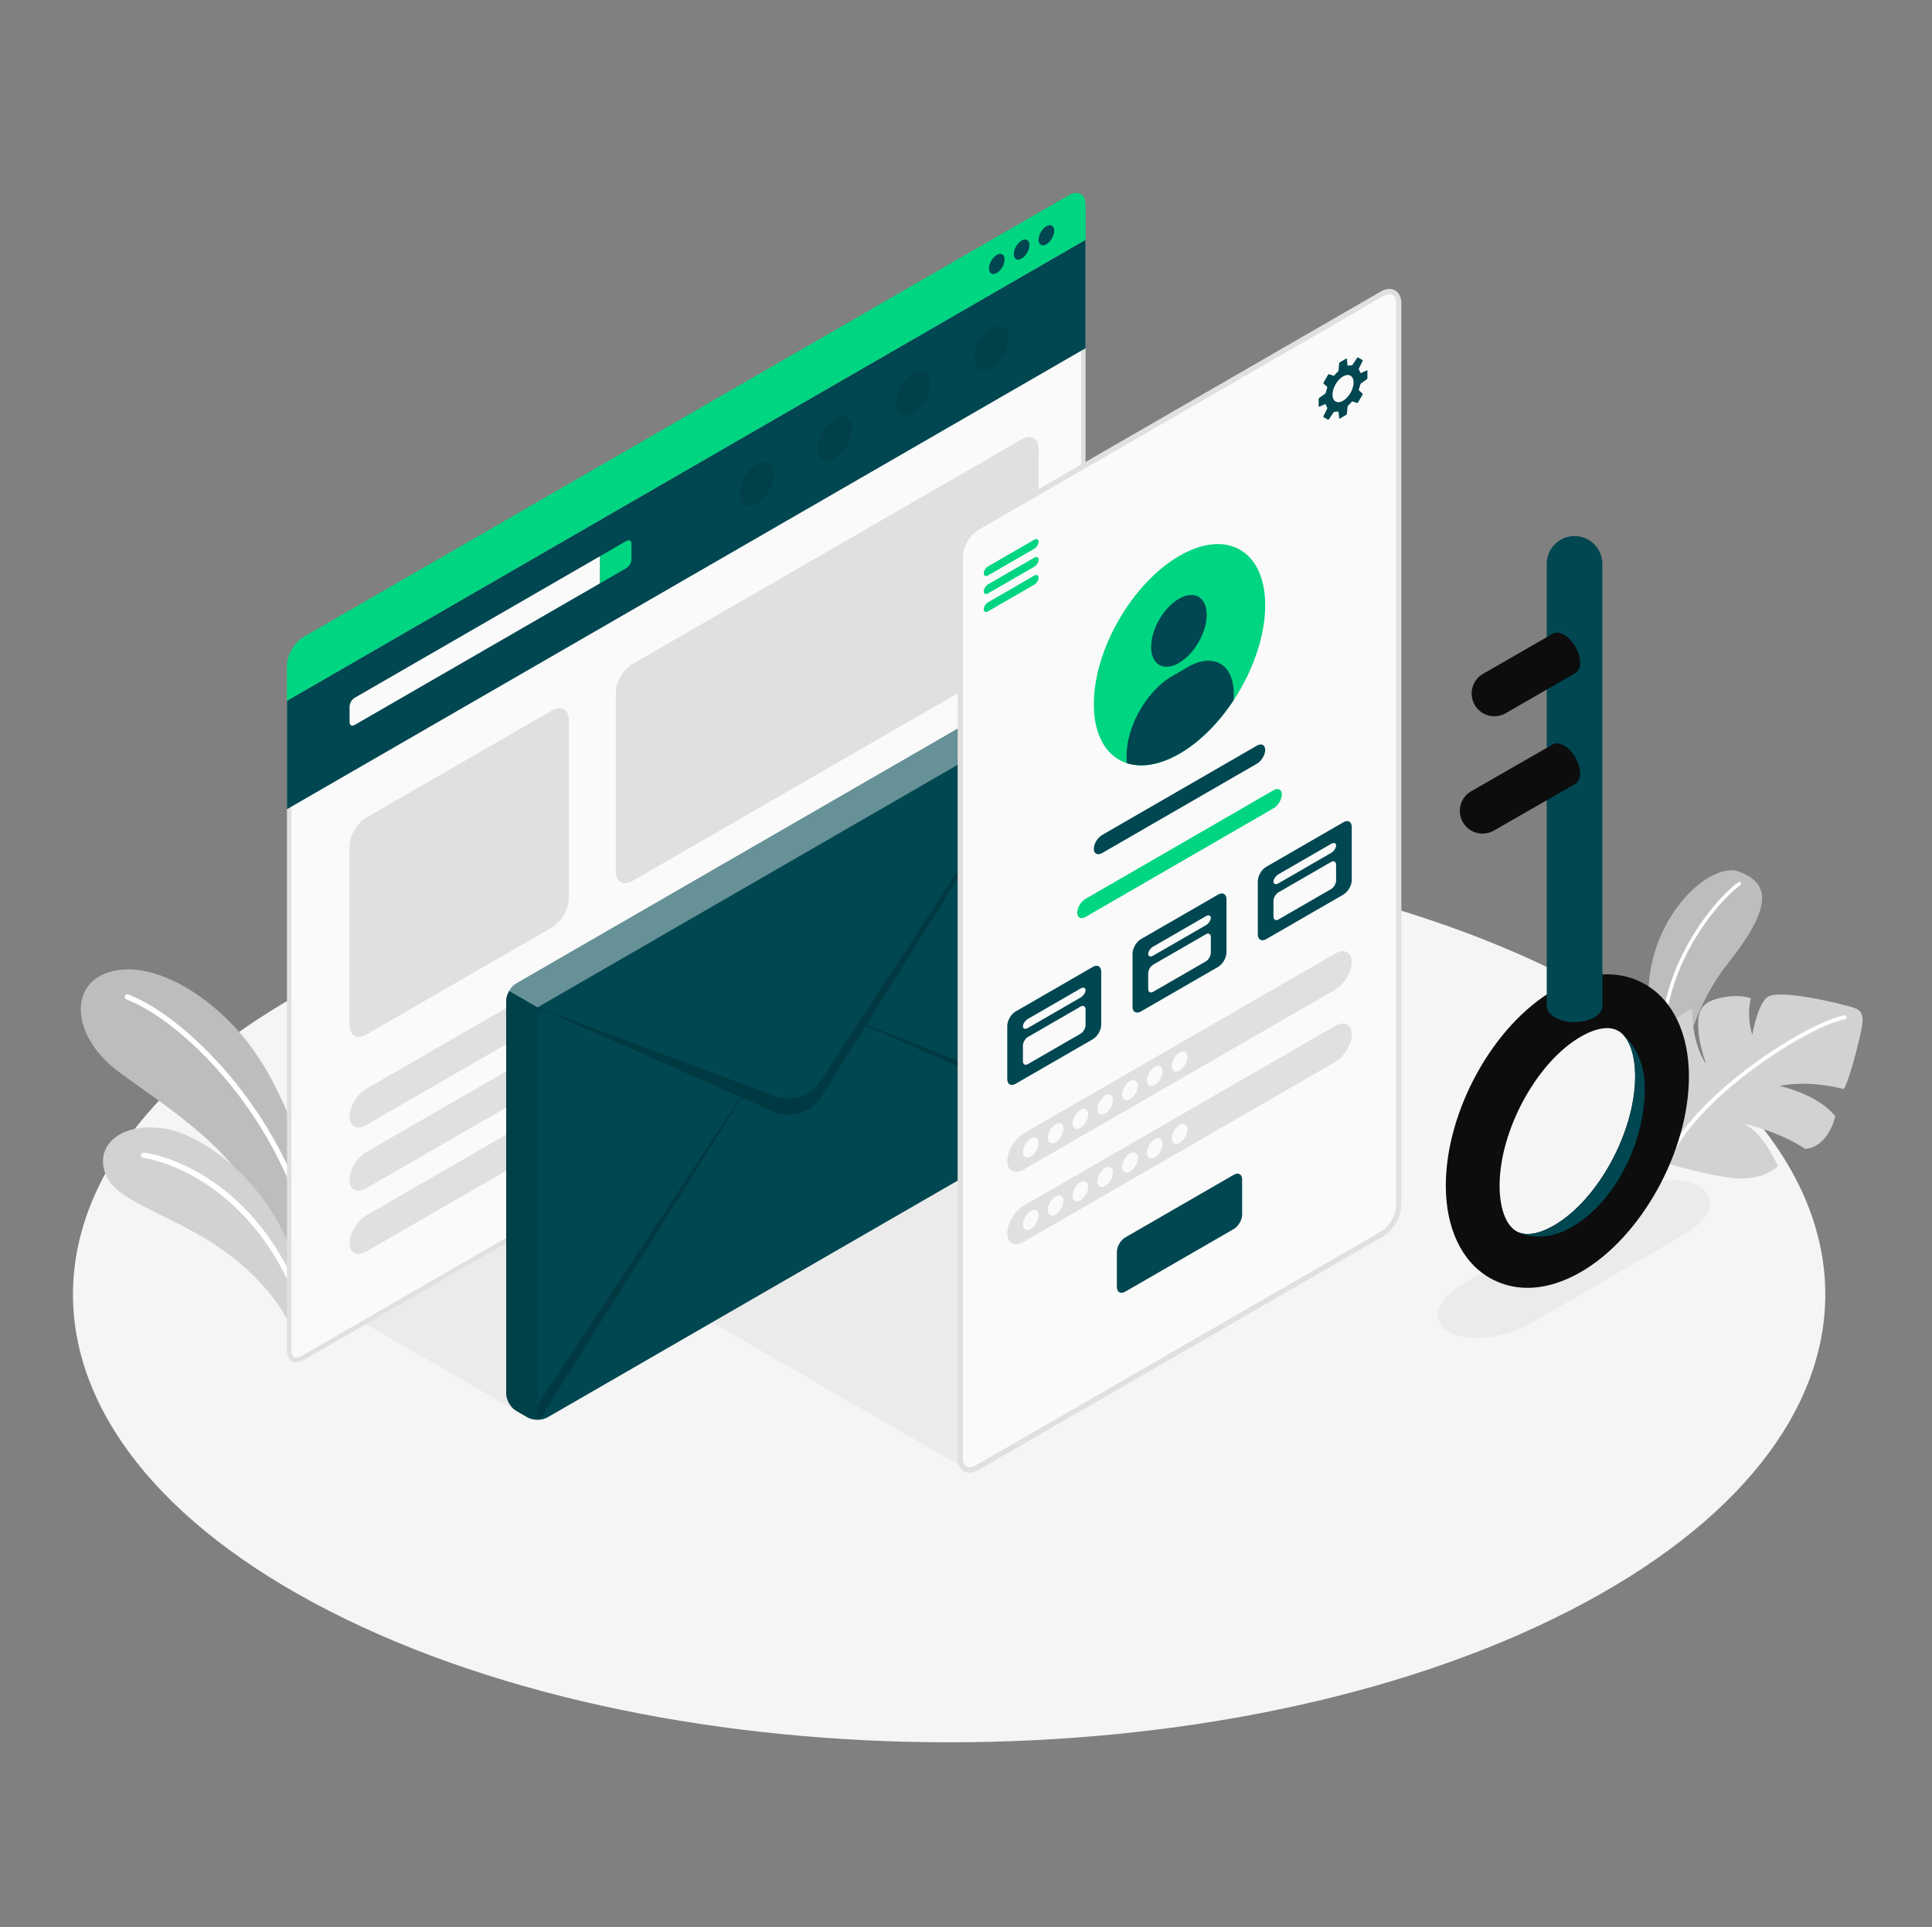 <svg width="429" height="428" viewBox="0 0 429 428" fill="none" xmlns="http://www.w3.org/2000/svg">
<rect x="0" y="0" width="429" height="428" fill="#808080" stroke="none"/>
<path d="M73.19 357.815C149.167 396.659 272.349 396.66 348.324 357.816C424.301 318.971 424.301 255.991 348.324 217.147C272.348 178.301 149.165 178.301 73.188 217.146C-2.787 255.99 -2.787 318.971 73.19 357.815Z" fill="#F5F5F5"/>
<path d="M321.665 295.758C325.829 298.162 334.012 297.335 339.942 293.911L374.128 274.057C380.058 270.633 381.483 265.904 377.311 263.496C373.138 261.087 364.949 261.912 359.02 265.339L324.861 285.201C318.933 288.628 317.501 293.354 321.665 295.758Z" fill="#EBEBEB"/>
<path d="M115.866 314.067L81.096 293.991L115.866 273.917V314.067Z" fill="#EBEBEB"/>
<path d="M214.142 326.078L158.1 293.7L214.156 261.386L214.142 326.078Z" fill="#EBEBEB"/>
<path d="M68.831 267.128C68.929 258.995 63.249 242.078 54.936 231.417C46.624 220.755 33.447 212.874 23.983 215.986C15.168 218.883 15.981 230.412 26.54 238.172C37.1 245.931 52.995 255.711 57.52 268.959L67.153 285.264L68.831 267.128Z" fill="#D1D2D4"/>
<path opacity="0.1" d="M68.831 267.128C68.929 258.995 63.249 242.078 54.936 231.417C46.624 220.755 33.447 212.874 23.983 215.986C15.168 218.883 15.981 230.412 26.54 238.172C37.1 245.931 52.995 255.711 57.52 268.959L67.153 285.264L68.831 267.128Z" fill="black"/>
<path d="M69.298 278.265C69.04 278.241 68.818 278.047 68.768 277.78C63.656 249.953 41.469 227.116 28.086 221.968C27.78 221.85 27.627 221.506 27.744 221.2C27.861 220.896 28.198 220.736 28.512 220.859C42.149 226.104 64.748 249.315 69.937 277.565C69.997 277.888 69.783 278.197 69.46 278.256C69.406 278.267 69.351 278.27 69.298 278.265Z" fill="white"/>
<path d="M64.943 295.986C63.692 291.398 58.198 283.787 49.242 277.446C39.334 270.432 26.728 267.11 23.878 261.71C20.454 255.222 25.96 249.197 36.207 250.593C46.455 251.989 64.331 266.209 66.962 287.326L64.943 295.986Z" fill="#D1D2D4"/>
<path d="M66.987 291.213C66.761 291.192 66.559 291.042 66.479 290.814C58.251 266.927 40.205 258.361 31.814 257.169C31.489 257.123 31.263 256.821 31.308 256.497C31.355 256.17 31.642 255.944 31.98 255.992C41.26 257.31 59.205 266.045 67.603 290.427C67.71 290.737 67.544 291.076 67.234 291.183C67.153 291.211 67.068 291.219 66.987 291.213Z" fill="white"/>
<path d="M372.339 243.98C372.339 243.98 373.48 226.832 383.585 214.104C393.69 201.376 393.068 196.134 386.101 193.565C379.134 190.995 362.95 206.335 366.551 226.878C370.152 247.42 372.339 243.98 372.339 243.98Z" fill="#D1D2D4"/>
<path opacity="0.1" d="M372.339 243.98C372.339 243.98 373.48 226.832 383.585 214.104C393.69 201.376 393.068 196.134 386.101 193.565C379.134 190.995 362.95 206.335 366.551 226.878C370.152 247.42 372.339 243.98 372.339 243.98Z" fill="black"/>
<path d="M369.252 234.185C369.043 234.185 368.868 234.023 368.855 233.812C367.674 214.929 381.01 199.437 386.001 195.931C386.179 195.805 386.429 195.848 386.556 196.027C386.683 196.207 386.639 196.455 386.459 196.582C381.566 200.02 368.491 215.219 369.65 233.762C369.664 233.981 369.497 234.171 369.278 234.184C369.268 234.185 369.26 234.185 369.252 234.185Z" fill="white"/>
<path d="M369.591 258.14C369.591 258.14 375.681 260.25 383.505 261.489C391.33 262.728 394.783 258.986 394.783 258.986C394.783 258.986 391.702 251.647 387.258 249.588C387.258 249.588 394.792 251.124 400.839 255.158C400.839 255.158 405.617 255.231 407.519 247.938C407.519 247.938 404.688 243.549 395.19 241.178C395.19 241.178 400.969 239.724 409.296 241.847C409.92 242.096 412.582 232.667 413.387 228.317C414.192 223.966 412.444 224.013 409.054 223.107C405.662 222.201 394.431 219.679 392.308 221.544C390.185 223.409 389.106 229.786 389.106 229.786C389.106 229.786 387.707 226.023 388.788 221.703C388.788 221.703 385.736 220.511 381 221.888C377.126 223.015 376.937 225.651 377.113 228.631C377.241 230.808 377.766 233.128 378.79 236.193C378.79 236.193 375.77 232.323 375.676 223.931C375.676 223.931 367.749 227.87 366.396 235.738C365.663 239.992 364.625 252.487 369.591 258.14Z" fill="#D1D2D4"/>
<path d="M371.086 256.609C371.249 256.609 371.407 256.518 371.482 256.36C377.797 243.242 401.272 227.998 409.682 226.362C409.92 226.316 410.076 226.085 410.03 225.846C409.984 225.607 409.75 225.454 409.514 225.499C400.966 227.162 377.104 242.651 370.69 255.979C370.585 256.198 370.676 256.461 370.896 256.566C370.957 256.595 371.021 256.609 371.086 256.609Z" fill="white"/>
<path d="M65.766 302.051C64.795 302.051 64.215 301.249 64.215 299.906V155.919L240.547 54.114L240.547 197.522C240.547 199.722 238.996 202.408 237.091 203.509L67.171 301.612C66.673 301.899 66.187 302.051 65.766 302.051Z" fill="#FAFAFA"/>
<path d="M240.046 54.982L240.047 197.522C240.047 199.528 238.579 202.072 236.841 203.075L66.921 301.178C66.499 301.422 66.1 301.551 65.766 301.551C64.818 301.551 64.716 300.4 64.716 299.906V156.208L240.046 54.982ZM241.046 53.247L63.715 155.63V299.906C63.715 301.582 64.55 302.551 65.766 302.551C66.264 302.551 66.826 302.389 67.421 302.046L237.341 203.942C239.387 202.76 241.047 199.885 241.047 197.522L241.046 53.247Z" fill="#E0E0E0"/>
<path d="M63.715 155.63V179.721L241.045 77.34L241.046 53.247L63.715 155.63Z" fill="#004751"/>
<path d="M77.623 156.916L77.624 160.371C77.624 161.077 78.125 161.365 78.736 161.013L133.257 129.535L133.256 123.512L78.735 154.99C78.123 155.343 77.623 156.21 77.623 156.916Z" fill="#FAFAFA"/>
<path d="M139.099 120.139C139.713 119.784 140.211 120.072 140.211 120.781V124.235C140.211 124.944 139.713 125.807 139.099 126.161L133.257 129.535L133.256 123.512L139.099 120.139Z" fill="#00D581"/>
<path d="M63.715 147.865C63.715 145.501 65.375 142.627 67.421 141.445L237.34 43.342C239.387 42.16 241.046 43.118 241.046 45.482V53.246L63.715 155.63V147.865Z" fill="#00D581"/>
<path d="M221.338 56.612C220.378 57.167 219.6 58.515 219.6 59.624C219.6 60.732 220.378 61.183 221.338 60.628C222.299 60.073 223.077 58.725 223.077 57.617C223.077 56.507 222.298 56.058 221.338 56.612Z" fill="#004751"/>
<path d="M226.846 53.428C225.886 53.983 225.107 55.331 225.107 56.44C225.107 57.548 225.886 57.998 226.846 57.444C227.806 56.889 228.584 55.541 228.584 54.432C228.584 53.323 227.806 52.873 226.846 53.428Z" fill="#004751"/>
<path d="M232.354 50.244C231.393 50.798 230.615 52.147 230.615 53.255C230.615 54.364 231.393 54.814 232.354 54.259C233.314 53.705 234.092 52.356 234.092 51.248C234.092 50.139 233.314 49.689 232.354 50.244Z" fill="#004751"/>
<g opacity="0.1">
<path d="M185.412 93.025C183.313 94.238 181.611 97.185 181.611 99.609C181.611 102.033 183.313 103.016 185.412 101.804C187.511 100.592 189.213 97.644 189.213 95.22C189.213 92.796 187.511 91.813 185.412 93.025Z" fill="black"/>
<path d="M168.027 103.063C165.928 104.275 164.227 107.222 164.227 109.647C164.227 112.071 165.928 113.053 168.027 111.841C170.126 110.629 171.828 107.682 171.828 105.258C171.828 102.834 170.126 101.851 168.027 103.063Z" fill="black"/>
<path d="M202.799 82.987C200.7 84.2 198.998 87.147 198.998 89.571C198.998 91.995 200.7 92.978 202.799 91.766C204.898 90.554 206.599 87.606 206.599 85.182C206.599 82.759 204.898 81.776 202.799 82.987Z" fill="black"/>
<path d="M220.183 72.931C218.085 74.143 216.383 77.09 216.383 79.514C216.383 81.939 218.085 82.921 220.183 81.709C222.282 80.497 223.984 77.55 223.984 75.126C223.983 72.702 222.282 71.719 220.183 72.931Z" fill="black"/>
</g>
<path d="M81.329 181.597L122.596 157.772C124.642 156.59 126.302 157.548 126.302 159.912V199.532C126.302 201.895 124.642 204.77 122.596 205.952L81.33 229.778C79.284 230.96 77.624 230.001 77.624 227.638L77.623 188.017C77.623 185.654 79.283 182.779 81.329 181.597Z" fill="#E0E0E0"/>
<path d="M140.443 147.469L226.908 97.545C228.955 96.363 230.615 97.322 230.615 99.685V139.305C230.615 141.669 228.955 144.543 226.908 145.725L140.444 195.649C138.397 196.831 136.737 195.873 136.737 193.509L136.736 153.888C136.736 151.526 138.395 148.651 140.443 147.469Z" fill="#E0E0E0"/>
<path d="M81.329 241.823L146.935 203.945C148.982 202.763 150.642 203.603 150.642 205.82C150.642 208.037 148.983 210.793 146.936 211.975L81.329 249.853C79.283 251.035 77.623 250.195 77.623 247.978C77.623 245.76 79.282 243.005 81.329 241.823Z" fill="#E0E0E0"/>
<path d="M81.329 255.873L146.935 217.996C148.982 216.814 150.642 217.653 150.642 219.87C150.642 222.087 148.983 224.843 146.936 226.025L81.329 263.903C79.283 265.085 77.623 264.245 77.623 262.028C77.623 259.81 79.282 257.055 81.329 255.873Z" fill="#E0E0E0"/>
<path d="M81.329 269.924L146.935 232.047C148.982 230.865 150.642 231.705 150.642 233.922C150.642 236.139 148.983 238.894 146.936 240.076L81.329 277.954C79.283 279.136 77.623 278.297 77.623 276.08C77.623 273.861 79.282 271.105 81.329 269.924Z" fill="#E0E0E0"/>
<path d="M112.395 222.28C112.395 220.862 113.39 219.137 114.618 218.428L228.39 152.742C229.619 152.033 231.61 152.032 232.838 152.742L235.344 154.19C236.573 154.898 237.568 156.623 237.568 158.042V245.25C237.568 246.662 236.568 248.396 235.344 249.102L121.573 314.788C120.349 315.494 118.348 315.494 117.125 314.788L114.618 313.341C113.395 312.635 112.395 310.902 112.395 309.489V222.28Z" fill="#004751"/>
<path opacity="0.4" d="M113.043 220.09L119.355 223.73L236.915 155.85C236.515 155.156 235.958 154.546 235.347 154.188L232.832 152.746C231.612 152.031 229.613 152.031 228.392 152.746L114.621 218.428C114 218.784 113.443 219.395 113.043 220.09Z" fill="white"/>
<path opacity="0.1" d="M112.391 222.278V309.484C112.391 310.904 113.39 312.63 114.621 313.335L117.125 314.786C117.314 314.892 117.515 314.987 117.735 315.06C118.02 315.155 118.324 315.229 118.651 315.271C119.229 315.344 119.84 315.324 120.408 315.207C120.555 315.176 120.702 315.134 120.839 315.092C120.934 315.06 121.018 315.029 121.102 314.987C120.692 315.134 120.334 315.112 120.04 314.965C119.619 314.744 119.356 314.239 119.356 313.503V226.296C119.356 225.381 119.819 224.686 120.513 224.403L119.356 223.73L113.044 220.09C112.643 220.784 112.391 221.572 112.391 222.278Z" fill="black"/>
<path opacity="0.2" d="M119.355 223.729L172.044 243.414C175.8 244.814 180.018 243.424 182.207 240.069L190.668 227.106L237.336 155.608L192.355 227.593L237.567 245.288C237.557 246.003 237.293 246.803 236.873 247.507L192.228 227.795L182.396 243.53C180.135 247.139 175.568 248.549 171.676 246.824L164.676 243.733L120.04 314.966C119.619 314.745 119.356 314.24 119.356 313.504V312.052L164.457 243.637L119.355 223.729Z" fill="black"/>
<path d="M213.23 123.611V323.832C213.23 326.195 214.89 327.154 216.937 325.972L306.884 274.042C308.93 272.86 310.59 269.985 310.59 267.622V67.401C310.59 65.037 308.93 64.079 306.884 65.261L216.937 117.191C214.89 118.373 213.23 121.247 213.23 123.611Z" fill="#FAFAFA" stroke="#E0E0E0" stroke-width="1.17" stroke-miterlimit="10"/>
<path d="M218.443 127.342C218.443 126.787 218.875 126.089 219.407 125.781L229.654 119.868C230.186 119.561 230.617 119.761 230.617 120.316C230.617 120.87 230.186 121.568 229.654 121.876L219.408 127.79C218.875 128.096 218.443 127.896 218.443 127.342Z" fill="#00D581"/>
<path d="M218.443 131.329C218.443 130.775 218.875 130.076 219.407 129.769L229.654 123.856C230.186 123.548 230.617 123.749 230.617 124.303C230.617 124.858 230.186 125.556 229.654 125.863L219.408 131.777C218.875 132.083 218.443 131.883 218.443 131.329Z" fill="#00D581"/>
<path d="M218.443 135.317C218.443 134.762 218.875 134.063 219.407 133.756L229.654 127.843C230.186 127.536 230.617 127.736 230.617 128.291C230.617 128.845 230.186 129.543 229.654 129.85L219.408 135.764C218.875 136.071 218.443 135.87 218.443 135.317Z" fill="#00D581"/>
<path d="M303.636 83.975V82.376C303.636 82.28 303.565 82.234 303.478 82.274L302.246 82.829C302.158 82.869 302.069 82.825 302.04 82.734C301.968 82.507 301.876 82.304 301.765 82.123C301.716 82.042 301.705 81.91 301.746 81.824L302.568 80.168C302.611 80.082 302.578 79.975 302.495 79.927L301.604 79.412C301.521 79.364 301.411 79.39 301.358 79.469L300.334 81.009C300.281 81.089 300.161 81.145 300.066 81.142C299.855 81.137 299.631 81.158 299.399 81.21C299.306 81.23 299.224 81.175 299.214 81.08L299.079 79.735C299.07 79.64 298.995 79.601 298.912 79.649L297.527 80.449C297.445 80.497 297.371 80.612 297.362 80.707L297.223 82.248C297.215 82.343 297.15 82.471 297.08 82.536C296.81 82.784 296.552 83.057 296.31 83.35C296.249 83.423 296.128 83.458 296.038 83.427L295.148 83.116C295.059 83.084 294.946 83.126 294.899 83.208L293.882 84.972C293.834 85.055 293.854 85.172 293.926 85.235L294.639 85.849C294.712 85.912 294.742 86.034 294.708 86.123C294.577 86.479 294.468 86.839 294.388 87.197C294.368 87.29 294.289 87.41 294.211 87.465L292.946 88.356C292.868 88.41 292.805 88.533 292.805 88.628V90.227C292.805 90.323 292.875 90.368 292.962 90.329L294.195 89.773C294.282 89.734 294.371 89.777 294.4 89.868C294.472 90.095 294.565 90.299 294.675 90.479C294.725 90.561 294.736 90.692 294.694 90.778L293.872 92.434C293.829 92.52 293.863 92.628 293.945 92.676L294.837 93.19C294.919 93.238 295.029 93.213 295.083 93.133L296.106 91.593C296.159 91.513 296.279 91.458 296.374 91.459C296.586 91.465 296.809 91.443 297.041 91.392C297.134 91.371 297.217 91.427 297.226 91.522L297.361 92.868C297.371 92.963 297.446 93.001 297.528 92.953L298.913 92.154C298.995 92.106 299.07 91.99 299.078 91.895L299.217 90.354C299.226 90.259 299.291 90.131 299.361 90.067C299.63 89.819 299.887 89.545 300.129 89.253C300.19 89.179 300.312 89.144 300.402 89.176L301.29 89.486C301.38 89.517 301.492 89.475 301.54 89.393L302.558 87.63C302.606 87.547 302.585 87.429 302.513 87.367L301.8 86.752C301.728 86.69 301.698 86.567 301.731 86.478C301.863 86.122 301.972 85.763 302.051 85.405C302.072 85.312 302.15 85.192 302.228 85.136L303.494 84.246C303.572 84.192 303.636 84.07 303.636 83.975ZM298.221 89.003C296.93 89.748 295.882 89.144 295.882 87.652C295.882 86.16 296.93 84.346 298.221 83.6C299.513 82.855 300.561 83.459 300.561 84.951C300.56 86.442 299.513 88.256 298.221 89.003Z" fill="#004751"/>
<path d="M261.911 123.436C272.421 117.368 280.94 122.287 280.94 134.423C280.94 146.558 272.421 161.315 261.911 167.383C251.401 173.451 242.881 168.532 242.881 156.396C242.882 144.26 251.401 129.503 261.911 123.436Z" fill="#00D581"/>
<path d="M261.777 132.986C265.186 131.018 267.95 132.613 267.95 136.55C267.95 140.488 265.186 145.275 261.777 147.243C258.368 149.211 255.604 147.616 255.604 143.679C255.604 139.742 258.368 134.954 261.777 132.986Z" fill="#004751"/>
<path d="M273.944 153.98C273.944 147.511 269.402 144.889 263.801 148.124L260.299 150.146C254.698 153.38 250.156 161.246 250.156 167.714V169.478C251.167 169.813 252.265 169.979 253.425 169.982C255.98 169.987 258.857 169.146 261.91 167.383C266.476 164.747 270.664 160.468 273.944 155.48V153.98Z" fill="#004751"/>
<path d="M244.734 185.439L279.086 165.605C280.11 165.015 280.939 165.434 280.939 166.543C280.939 167.651 280.11 169.029 279.086 169.62L244.734 189.453C243.71 190.044 242.881 189.625 242.881 188.516C242.881 187.408 243.71 186.03 244.734 185.439Z" fill="#004751"/>
<path d="M241.049 199.625L282.774 175.509C283.798 174.918 284.628 175.338 284.628 176.446C284.628 177.555 283.798 178.933 282.774 179.524L241.049 203.64C240.025 204.231 239.195 203.811 239.195 202.703C239.195 201.594 240.025 200.216 241.049 199.625Z" fill="#00D581"/>
<path d="M283.885 194.95L295.569 188.204C296.183 187.849 296.681 188.011 296.681 188.566C296.681 189.12 296.183 189.857 295.569 190.212L283.885 196.958C283.272 197.312 282.773 197.151 282.773 196.596C282.773 196.041 283.272 195.304 283.885 194.95Z" fill="#004751"/>
<path d="M225.515 224.64L242.671 214.735C243.695 214.145 244.525 214.623 244.525 215.805V227.586C244.525 228.768 243.695 230.205 242.671 230.796L225.515 240.7C224.492 241.291 223.662 240.813 223.662 239.63V227.85C223.662 226.668 224.492 225.231 225.515 224.64Z" fill="#004751"/>
<path d="M228.253 226.286L239.936 219.54C240.55 219.186 241.048 219.347 241.048 219.902C241.048 220.457 240.55 221.194 239.936 221.548L228.253 228.294C227.639 228.649 227.141 228.487 227.141 227.932C227.141 227.378 227.638 226.641 228.253 226.286Z" fill="#FAFAFA"/>
<path d="M227.141 232.228V235.682C227.141 236.391 227.639 236.678 228.253 236.324L239.936 229.578C240.55 229.223 241.048 228.36 241.048 227.652V224.197C241.048 223.488 240.551 223.2 239.936 223.555L228.252 230.301C227.638 230.656 227.141 231.518 227.141 232.228Z" fill="#FAFAFA"/>
<path d="M253.332 208.58L270.488 198.675C271.511 198.085 272.341 198.563 272.341 199.745V211.525C272.341 212.708 271.511 214.145 270.488 214.735L253.332 224.64C252.308 225.231 251.479 224.752 251.479 223.57V211.79C251.479 210.609 252.308 209.171 253.332 208.58Z" fill="#004751"/>
<path d="M256.069 210.227L267.753 203.481C268.366 203.126 268.864 203.288 268.864 203.843C268.864 204.398 268.366 205.135 267.753 205.489L256.069 212.235C255.455 212.589 254.957 212.428 254.957 211.873C254.957 211.318 255.454 210.581 256.069 210.227Z" fill="#FAFAFA"/>
<path d="M254.957 216.168V219.622C254.957 220.331 255.455 220.619 256.069 220.264L267.753 213.518C268.366 213.164 268.864 212.301 268.864 211.592L268.865 208.137C268.865 207.429 268.367 207.141 267.753 207.495L256.069 214.242C255.454 214.597 254.957 215.459 254.957 216.168Z" fill="#FAFAFA"/>
<path d="M281.148 192.52L298.304 182.615C299.328 182.024 300.157 182.503 300.157 183.685V195.465C300.157 196.647 299.328 198.084 298.304 198.675L281.148 208.58C280.124 209.171 279.295 208.692 279.295 207.51V195.73C279.295 194.547 280.125 193.11 281.148 192.52Z" fill="#004751"/>
<path d="M283.885 194.166L295.569 187.419C296.183 187.065 296.681 187.227 296.681 187.782C296.681 188.336 296.184 189.073 295.569 189.428L283.885 196.174C283.272 196.528 282.773 196.366 282.773 195.812C282.773 195.257 283.272 194.521 283.885 194.166Z" fill="#FAFAFA"/>
<path d="M282.773 200.107V203.561C282.773 204.27 283.272 204.558 283.885 204.203L295.569 197.457C296.183 197.103 296.681 196.24 296.681 195.531V192.076C296.681 191.367 296.184 191.08 295.569 191.434L283.885 198.18C283.272 198.536 282.773 199.398 282.773 200.107Z" fill="#FAFAFA"/>
<path d="M227.369 251.675L296.451 211.79C298.499 210.608 300.158 211.447 300.158 213.665C300.158 215.882 298.498 218.638 296.451 219.819L227.369 259.704C225.322 260.887 223.662 260.047 223.662 257.83C223.662 255.612 225.322 252.856 227.369 251.675Z" fill="#E0E0E0"/>
<path d="M227.369 267.735L296.451 227.849C298.499 226.667 300.158 227.507 300.158 229.724C300.158 231.941 298.498 234.697 296.451 235.878L227.369 275.764C225.322 276.946 223.662 276.106 223.662 273.889C223.662 271.672 225.322 268.917 227.369 267.735Z" fill="#E0E0E0"/>
<path d="M249.855 274.827L273.965 260.907C274.989 260.316 275.819 260.795 275.819 261.977V269.742C275.819 270.924 274.989 272.361 273.965 272.952L249.855 286.872C248.831 287.463 248.002 286.984 248.002 285.802V278.037C248.001 276.855 248.831 275.418 249.855 274.827Z" fill="#004751"/>
<path d="M228.877 252.855C227.917 253.409 227.139 254.757 227.139 255.866C227.139 256.975 227.917 257.424 228.877 256.87C229.838 256.316 230.616 254.967 230.616 253.859C230.616 252.749 229.838 252.3 228.877 252.855Z" fill="#FAFAFA"/>
<path d="M234.385 249.669C233.425 250.224 232.646 251.572 232.646 252.681C232.646 253.789 233.425 254.24 234.385 253.685C235.345 253.13 236.124 251.782 236.124 250.674C236.124 249.565 235.345 249.116 234.385 249.669Z" fill="#FAFAFA"/>
<path d="M239.893 246.485C238.932 247.04 238.154 248.388 238.154 249.497C238.154 250.605 238.932 251.055 239.893 250.501C240.853 249.946 241.631 248.598 241.631 247.489C241.631 246.381 240.852 245.931 239.893 246.485Z" fill="#FAFAFA"/>
<path d="M245.401 243.301C244.44 243.856 243.662 245.204 243.662 246.312C243.662 247.421 244.44 247.87 245.401 247.316C246.361 246.762 247.139 245.414 247.139 244.305C247.139 243.197 246.361 242.746 245.401 243.301Z" fill="#FAFAFA"/>
<path d="M250.908 240.117C249.948 240.671 249.17 242.02 249.17 243.128C249.17 244.237 249.948 244.687 250.908 244.132C251.869 243.577 252.647 242.229 252.647 241.121C252.647 240.012 251.869 239.562 250.908 240.117Z" fill="#FAFAFA"/>
<path d="M256.416 236.932C255.456 237.487 254.678 238.835 254.678 239.944C254.678 241.052 255.456 241.502 256.416 240.948C257.377 240.393 258.155 239.045 258.155 237.936C258.155 236.828 257.376 236.378 256.416 236.932Z" fill="#FAFAFA"/>
<path d="M261.924 233.748C260.964 234.303 260.186 235.651 260.186 236.759C260.186 237.868 260.964 238.317 261.924 237.763C262.884 237.209 263.663 235.861 263.663 234.752C263.663 233.643 262.884 233.193 261.924 233.748Z" fill="#FAFAFA"/>
<path d="M228.877 268.932C227.917 269.487 227.139 270.835 227.139 271.943C227.139 273.052 227.917 273.502 228.877 272.948C229.838 272.393 230.616 271.045 230.616 269.936C230.616 268.828 229.838 268.377 228.877 268.932Z" fill="#FAFAFA"/>
<path d="M234.385 265.748C233.425 266.302 232.646 267.651 232.646 268.759C232.646 269.868 233.425 270.317 234.385 269.763C235.345 269.208 236.124 267.86 236.124 266.752C236.124 265.642 235.345 265.193 234.385 265.748Z" fill="#FAFAFA"/>
<path d="M239.893 262.563C238.932 263.118 238.154 264.466 238.154 265.575C238.154 266.683 238.932 267.134 239.893 266.579C240.853 266.024 241.631 264.676 241.631 263.567C241.631 262.458 240.852 262.009 239.893 262.563Z" fill="#FAFAFA"/>
<path d="M245.401 259.378C244.44 259.933 243.662 261.281 243.662 262.39C243.662 263.498 244.44 263.948 245.401 263.394C246.361 262.839 247.139 261.491 247.139 260.382C247.139 259.274 246.361 258.824 245.401 259.378Z" fill="#FAFAFA"/>
<path d="M250.908 256.194C249.948 256.749 249.17 258.097 249.17 259.205C249.17 260.314 249.948 260.763 250.908 260.209C251.869 259.655 252.647 258.307 252.647 257.198C252.647 256.089 251.869 255.64 250.908 256.194Z" fill="#FAFAFA"/>
<path d="M256.416 253.01C255.456 253.564 254.678 254.913 254.678 256.021C254.678 257.13 255.456 257.58 256.416 257.025C257.377 256.471 258.155 255.122 258.155 254.014C258.154 252.905 257.376 252.455 256.416 253.01Z" fill="#FAFAFA"/>
<path d="M261.924 249.825C260.964 250.38 260.186 251.728 260.186 252.837C260.186 253.945 260.964 254.395 261.924 253.841C262.884 253.287 263.663 251.938 263.663 250.829C263.663 249.72 262.884 249.271 261.924 249.825Z" fill="#FAFAFA"/>
<path d="M339.177 286.015C336.174 286.015 333.326 285.275 330.747 283.786C324.579 280.224 321.041 272.77 321.041 263.335C321.041 246.744 331.586 227.658 345.048 219.886C352.297 215.702 359.495 215.248 365.32 218.611C371.489 222.173 375.026 229.627 375.026 239.062C375.026 255.653 364.481 274.739 351.019 282.511C346.98 284.841 342.956 286.015 339.177 286.015ZM356.862 228.334C354.703 228.334 352.422 229.419 351.019 230.229C341.243 235.873 332.983 251.034 332.983 263.335C332.983 268.315 334.379 272.093 336.718 273.444C339.381 274.981 343.08 273.303 345.048 272.168C354.824 266.524 363.083 251.363 363.083 239.062C363.083 234.082 361.687 230.304 359.349 228.953C358.583 228.511 357.733 228.334 356.862 228.334Z" fill="#0D0D0D"/>
<path d="M365.22 241.718C365.22 232.399 359.349 228.953 359.349 228.953C361.687 230.304 363.084 234.082 363.084 239.062C363.084 251.362 354.824 266.523 345.048 272.168C343.08 273.303 339.381 274.981 336.719 273.445C336.719 273.445 341.673 276.519 348.519 272.785C358.429 267.378 365.22 254.019 365.22 241.718Z" fill="#004751"/>
<path d="M355.802 125.228C355.802 121.817 353.038 119.053 349.627 119.053C346.217 119.053 343.453 121.817 343.453 125.228C343.453 125.234 343.454 125.239 343.454 125.244H343.453V223.434C343.453 224.346 344.056 225.259 345.262 225.955C347.673 227.347 351.583 227.347 353.994 225.955C355.199 225.259 355.803 224.346 355.803 223.434V125.245H355.802C355.801 125.239 355.802 125.234 355.802 125.228Z" fill="#004751"/>
<path d="M350.87 147.169C350.87 144.896 349.274 142.13 347.305 140.993C346.304 140.415 345.401 140.374 344.754 140.768L344.751 140.763L329.516 149.54L329.147 149.76C329.094 149.786 329.041 149.813 328.998 149.848C328.734 150.023 328.488 150.225 328.269 150.444C327.347 151.357 326.777 152.63 326.777 154.026C326.777 155.939 327.84 157.607 329.402 158.468C330.122 158.854 330.938 159.073 331.816 159.073C332.685 159.073 333.51 158.854 334.221 158.468C334.318 158.415 334.415 158.354 334.51 158.301L349.842 149.471L349.84 149.467C350.476 149.09 350.87 148.298 350.87 147.169Z" fill="#0D0D0D"/>
<path d="M350.87 171.758C350.87 169.484 349.274 166.719 347.305 165.582C346.304 165.004 345.401 164.963 344.754 165.357L344.751 165.352L326.895 175.606L326.526 175.825C326.473 175.851 326.42 175.878 326.377 175.913C326.113 176.088 325.867 176.29 325.648 176.51C324.726 177.422 324.156 178.695 324.156 180.091C324.156 182.004 325.219 183.673 326.781 184.533C327.501 184.919 328.316 185.139 329.195 185.139C330.063 185.139 330.889 184.92 331.6 184.533C331.697 184.48 331.793 184.419 331.889 184.366L349.842 174.059L349.84 174.055C350.476 173.68 350.87 172.886 350.87 171.758Z" fill="#0D0D0D"/>
</svg>
